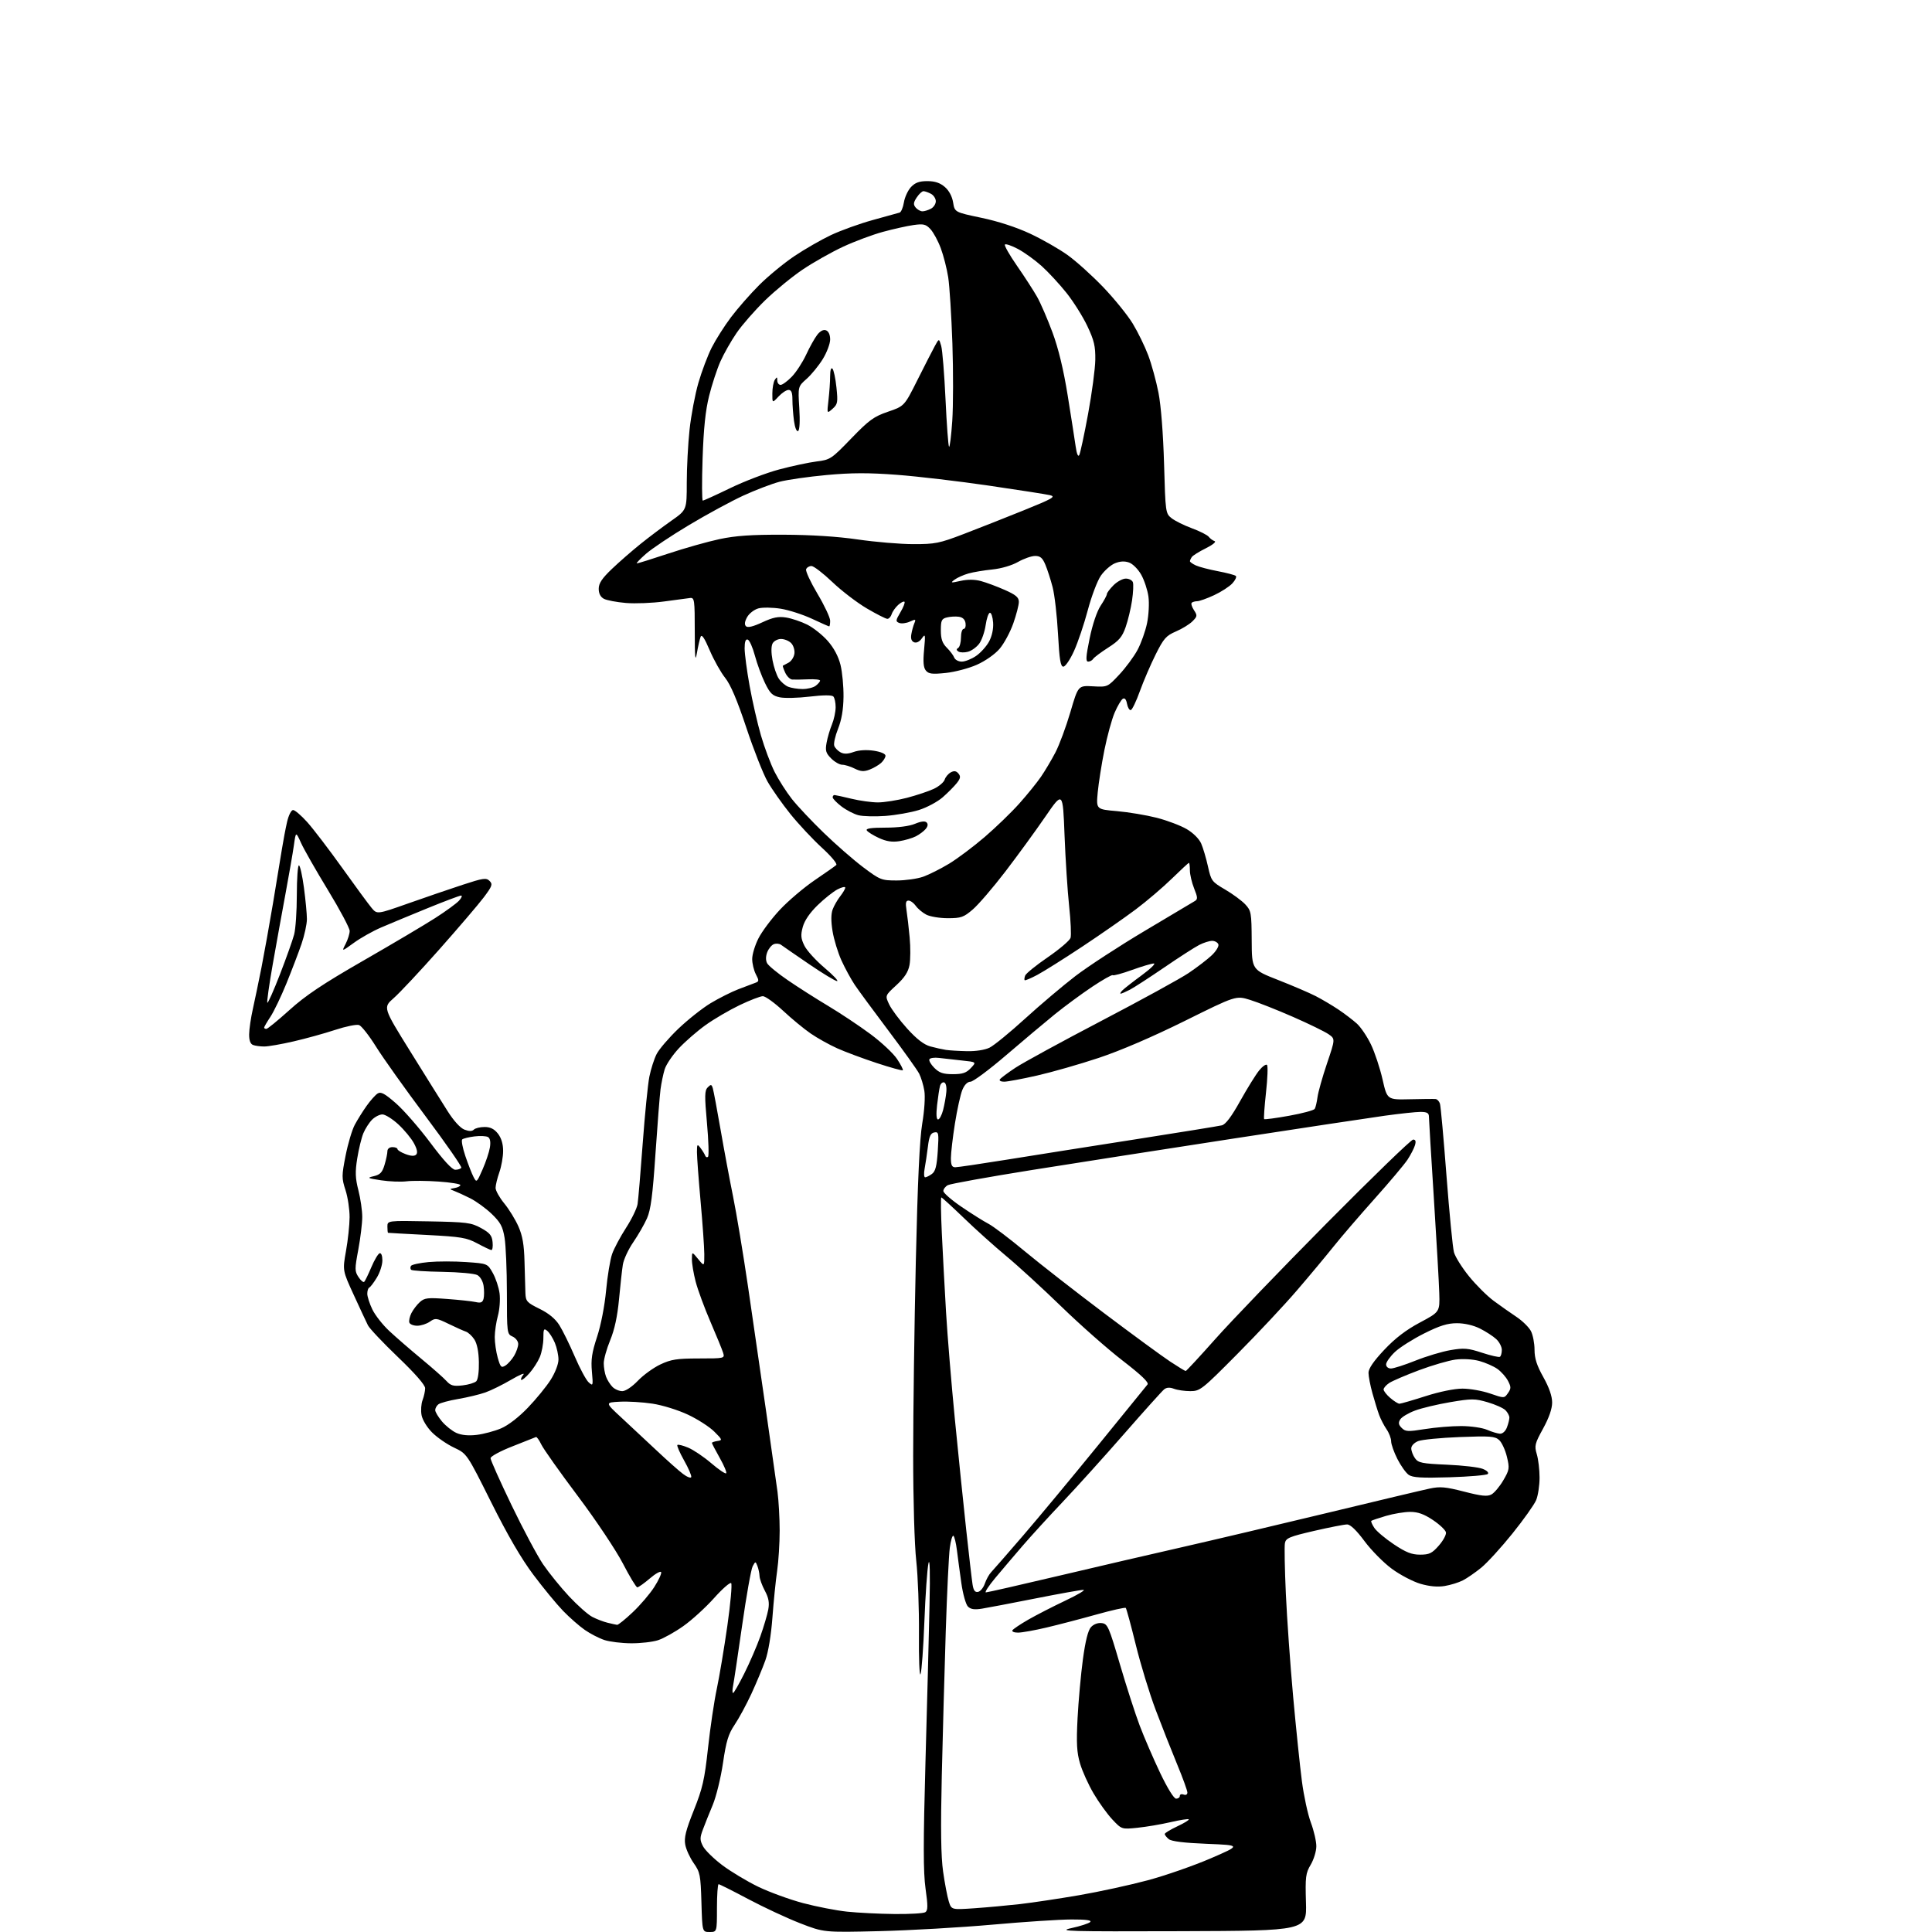 <?xml version="1.0" encoding="UTF-8" standalone="no"?>
<svg 
  version="1.1" 
  xmlns="http://www.w3.org/2000/svg" 
  xmlns:xlink="http://www.w3.org/1999/xlink" 
  xmlns:svg="http://www.w3.org/2000/svg"
  xmlns:rdf="http://www.w3.org/1999/02/22-rdf-syntax-ns#"
  xmlns:cc="http://creativecommons.org/ns#"
  xmlns:dc="http://purl.org/dc/elements/1.1/"
  viewBox="0 0 768 768"
  width="768"
  height="768"
>
<style>svg {background-color: white; }</style>"
<path stroke="none" fill="black" fill-rule="evenodd" d="M282.08,768.00C279.17,768.00 279.17,768.00 278.83,756.25C278.51,745.36 278.29,744.22 275.77,740.65C274.28,738.53 272.76,735.23 272.40,733.30C271.88,730.55 272.60,727.65 275.79,719.65C279.29,710.89 280.07,707.49 281.45,694.83C282.33,686.76 283.90,676.18 284.94,671.33C285.97,666.47 287.86,655.21 289.13,646.30C290.40,637.39 291.08,629.75 290.65,629.32C290.22,628.88 287.14,631.58 283.82,635.30C280.49,639.02 275.01,644.02 271.63,646.40C268.26,648.79 263.73,651.31 261.57,652.01C259.40,652.71 254.59,653.26 250.87,653.23C247.15,653.21 242.40,652.63 240.31,651.95C238.21,651.27 234.70,649.47 232.50,647.94C230.30,646.42 226.40,643.00 223.83,640.34C221.26,637.68 215.95,631.23 212.03,626.00C207.21,619.58 201.77,610.23 195.26,597.19C185.62,577.88 185.62,577.88 180.49,575.45C177.67,574.12 173.75,571.41 171.78,569.44C169.75,567.42 167.93,564.42 167.58,562.56C167.23,560.74 167.42,558.04 167.98,556.56C168.54,555.08 169.00,552.95 169.00,551.84C169.00,550.56 165.01,545.98 158.21,539.48C152.28,533.80 146.90,528.11 146.26,526.83C145.62,525.55 143.08,520.12 140.63,514.77C136.16,505.05 136.16,505.05 137.54,497.27C138.31,493.00 138.95,486.96 138.97,483.86C138.98,480.77 138.26,475.92 137.35,473.11C135.80,468.33 135.80,467.40 137.38,459.38C138.31,454.65 139.95,449.14 141.02,447.14C142.09,445.14 144.21,441.74 145.73,439.60C147.25,437.45 149.23,435.24 150.13,434.68C151.42,433.87 152.93,434.69 157.39,438.58C160.49,441.29 166.64,448.34 171.06,454.25C176.34,461.32 179.73,465.00 180.98,465.00C182.03,465.00 183.11,464.64 183.38,464.20C183.65,463.76 177.27,454.56 169.19,443.76C161.11,432.96 152.25,420.52 149.50,416.10C146.75,411.69 143.70,407.80 142.73,407.47C141.75,407.13 137.48,408.00 133.23,409.40C128.98,410.80 121.55,412.86 116.71,413.97C111.88,415.09 106.63,416.00 105.04,416.00C103.46,416.00 101.45,415.73 100.58,415.39C99.53,414.99 99.01,413.57 99.04,411.14C99.05,409.14 99.73,404.57 100.53,401.00C101.33,397.43 102.87,390.00 103.96,384.50C105.04,379.00 107.10,367.52 108.53,359.00C109.95,350.48 111.55,340.80 112.07,337.50C112.60,334.20 113.51,329.36 114.11,326.75C114.73,324.06 115.77,322.00 116.51,322.00C117.23,322.00 119.77,324.18 122.16,326.84C124.55,329.51 130.78,337.66 136.00,344.96C141.22,352.27 146.49,359.43 147.69,360.87C149.88,363.50 149.88,363.50 162.19,359.15C168.96,356.76 178.69,353.43 183.81,351.75C192.06,349.04 193.29,348.86 194.61,350.18C195.93,351.50 195.66,352.25 192.30,356.72C190.21,359.50 182.26,368.80 174.64,377.40C167.02,385.99 158.86,394.71 156.51,396.76C152.24,400.50 152.24,400.50 163.12,418.00C169.10,427.62 175.78,438.32 177.97,441.76C180.38,445.56 183.00,448.43 184.63,449.05C186.48,449.75 187.65,449.75 188.36,449.04C188.93,448.47 190.85,448.00 192.63,448.00C194.92,448.00 196.45,448.76 197.93,450.63C199.28,452.36 200.00,454.73 200.00,457.51C200.00,459.84 199.32,463.66 198.50,466.00C197.68,468.34 197.00,471.13 197.00,472.21C197.00,473.28 198.55,476.05 200.44,478.36C202.34,480.67 204.87,484.80 206.08,487.53C207.72,491.25 208.33,494.77 208.50,501.50C208.62,506.45 208.78,512.09 208.86,514.04C208.99,517.29 209.45,517.80 214.47,520.27C218.12,522.06 220.74,524.22 222.34,526.75C223.66,528.84 226.41,534.44 228.46,539.20C230.50,543.95 232.99,548.59 234.00,549.50C235.75,551.08 235.80,550.91 235.29,545.21C234.86,540.49 235.28,537.66 237.35,531.39C238.87,526.78 240.36,519.13 240.93,513.00C241.47,507.22 242.55,500.68 243.33,498.47C244.11,496.26 246.60,491.60 248.85,488.11C251.11,484.62 253.18,480.35 253.45,478.63C253.72,476.91 254.64,466.05 255.49,454.50C256.34,442.95 257.53,431.02 258.13,428.00C258.74,424.98 260.03,420.93 261.02,419.00C262.00,417.07 265.88,412.55 269.65,408.94C273.42,405.34 279.20,400.76 282.50,398.77C285.80,396.79 290.75,394.30 293.50,393.24C296.25,392.18 299.27,391.04 300.21,390.70C301.76,390.15 301.79,389.82 300.47,387.30C299.67,385.76 299.01,383.02 299.01,381.22C299.00,379.41 300.12,375.72 301.50,373.01C302.87,370.30 306.69,365.20 309.99,361.67C313.29,358.14 319.48,352.88 323.74,349.97C328.01,347.07 331.92,344.32 332.42,343.87C332.95,343.40 330.51,340.45 326.71,336.97C323.06,333.63 317.42,327.59 314.17,323.56C310.93,319.52 306.86,313.75 305.13,310.72C303.40,307.70 299.60,298.06 296.69,289.30C293.05,278.33 290.42,272.16 288.25,269.44C286.52,267.27 283.76,262.35 282.12,258.50C280.05,253.62 278.95,252.00 278.50,253.15C278.15,254.06 277.48,256.98 277.02,259.65C276.37,263.41 276.18,261.47 276.18,251.00C276.18,238.48 276.05,237.52 274.34,237.71C273.33,237.83 268.68,238.45 264.01,239.09C259.35,239.73 252.51,240.00 248.82,239.69C245.12,239.38 241.18,238.63 240.05,238.03C238.71,237.31 238.00,235.93 238.00,234.05C238.00,231.87 239.29,229.93 243.25,226.15C246.14,223.39 251.27,218.92 254.65,216.20C258.02,213.49 263.54,209.35 266.89,206.99C273.00,202.71 273.00,202.71 273.00,191.89C273.00,185.95 273.50,176.45 274.11,170.79C274.72,165.13 276.30,156.77 277.62,152.20C278.94,147.64 281.32,141.34 282.90,138.20C284.49,135.06 287.93,129.62 290.56,126.13C293.19,122.63 298.23,116.88 301.75,113.36C305.27,109.84 311.54,104.67 315.67,101.88C319.81,99.09 326.41,95.30 330.34,93.44C334.28,91.59 341.77,88.89 347.00,87.45C352.23,86.02 357.00,84.69 357.61,84.51C358.21,84.32 358.98,82.50 359.32,80.44C359.65,78.39 360.92,75.65 362.13,74.36C363.79,72.59 365.43,72.00 368.62,72.00C371.64,72.00 373.68,72.68 375.57,74.31C377.25,75.75 378.49,78.07 378.88,80.48C379.51,84.35 379.51,84.35 390.17,86.59C396.77,87.97 404.12,90.37 409.50,92.89C414.28,95.13 420.96,98.94 424.34,101.36C427.73,103.77 434.11,109.52 438.53,114.13C442.94,118.73 448.23,125.26 450.28,128.63C452.33,132.00 455.09,137.67 456.43,141.22C457.77,144.77 459.60,151.46 460.51,156.09C461.51,161.18 462.38,172.31 462.73,184.29C463.28,203.77 463.33,204.11 465.73,206.00C467.07,207.06 470.72,208.86 473.83,210.01C476.95,211.16 479.95,212.68 480.50,213.39C481.05,214.10 482.10,214.87 482.84,215.12C483.57,215.36 482.00,216.63 479.34,217.95C476.68,219.26 474.17,220.83 473.77,221.42C473.36,222.01 473.02,222.77 473.02,223.09C473.01,223.41 474.07,224.17 475.39,224.77C476.70,225.37 480.64,226.40 484.14,227.06C487.64,227.73 490.84,228.57 491.26,228.94C491.67,229.31 491.04,230.65 489.86,231.92C488.68,233.19 485.41,235.30 482.61,236.60C479.80,237.91 476.79,238.98 475.92,238.99C475.05,239.00 474.06,239.28 473.72,239.61C473.38,239.95 473.79,241.27 474.62,242.55C476.02,244.68 475.97,245.03 474.01,246.99C472.83,248.17 469.88,249.98 467.44,251.02C463.54,252.70 462.57,253.80 459.37,260.21C457.37,264.22 454.55,270.77 453.11,274.77C451.68,278.77 450.05,282.15 449.51,282.27C448.97,282.40 448.29,281.27 448.01,279.78C447.68,278.00 447.09,277.31 446.31,277.80C445.66,278.21 444.21,280.69 443.08,283.31C441.96,285.93 440.13,292.62 439.01,298.18C437.90,303.73 436.71,311.30 436.36,315.00C435.74,321.72 435.74,321.72 444.03,322.44C448.60,322.84 455.70,324.03 459.83,325.08C463.95,326.14 469.30,328.16 471.71,329.57C474.32,331.10 476.67,333.44 477.49,335.32C478.25,337.07 479.47,341.18 480.19,344.45C481.45,350.15 481.72,350.52 487.00,353.60C490.02,355.37 493.62,358.02 495.00,359.49C497.36,362.01 497.50,362.81 497.57,373.81C497.63,385.46 497.63,385.46 508.07,389.56C513.81,391.81 520.52,394.69 523.00,395.96C525.48,397.23 529.52,399.63 532.00,401.28C534.48,402.94 537.79,405.47 539.38,406.90C540.96,408.33 543.48,412.07 544.99,415.22C546.50,418.37 548.56,424.60 549.58,429.06C551.42,437.18 551.42,437.18 560.46,436.97C565.43,436.85 570.03,436.81 570.68,436.88C571.33,436.95 572.11,437.79 572.41,438.75C572.71,439.71 573.88,452.65 575.01,467.50C576.15,482.35 577.48,495.98 577.97,497.78C578.46,499.59 581.15,503.89 583.95,507.34C586.75,510.80 591.17,515.19 593.77,517.11C596.37,519.03 600.44,521.90 602.82,523.48C605.20,525.07 607.78,527.61 608.57,529.13C609.36,530.66 610.00,533.99 610.00,536.54C610.00,539.98 610.90,542.79 613.50,547.43C615.80,551.54 617.00,555.01 617.00,557.51C617.00,560.02 615.76,563.58 613.40,567.88C610.11,573.87 609.90,574.72 610.90,578.07C611.51,580.09 612.00,584.28 612.00,587.40C612.00,590.51 611.39,594.53 610.64,596.33C609.88,598.13 605.64,604.10 601.21,609.61C596.78,615.12 591.21,621.22 588.83,623.17C586.45,625.11 583.15,627.39 581.50,628.23C579.85,629.08 576.60,630.08 574.29,630.46C571.50,630.93 568.24,630.63 564.66,629.59C561.68,628.72 556.55,626.03 553.26,623.61C549.97,621.19 545.08,616.23 542.39,612.60C539.21,608.31 536.80,606.00 535.50,605.99C534.40,605.99 528.48,607.14 522.35,608.56C512.52,610.84 511.15,611.42 510.77,613.43C510.53,614.69 510.70,623.76 511.15,633.61C511.60,643.45 512.90,661.85 514.05,674.50C515.20,687.15 516.77,702.27 517.53,708.09C518.29,713.92 519.89,721.31 521.09,724.51C522.29,727.72 523.27,731.95 523.26,733.92C523.26,735.89 522.25,739.18 521.03,741.24C519.02,744.63 518.84,746.06 519.14,756.24C519.48,767.50 519.48,767.50 469.49,767.68C424.55,767.83 420.15,767.71 425.92,766.45C429.45,765.68 432.81,764.59 433.37,764.03C434.08,763.32 431.73,763.00 425.95,763.02C421.30,763.02 407.15,763.95 394.50,765.08C381.85,766.21 361.60,767.37 349.50,767.66C327.50,768.19 327.50,768.19 318.00,764.50C312.77,762.46 303.51,758.14 297.41,754.90C291.30,751.65 286.02,749.00 285.66,749.00C285.30,749.00 285.00,753.27 285.00,758.50C285.00,768.00 285.00,768.00 282.08,768.00zM355.50,760.85C361.55,760.92 367.09,760.60 367.81,760.14C368.87,759.46 368.90,757.72 367.92,750.76C367.00,744.14 366.99,732.73 367.89,700.35C368.54,677.33 369.26,649.27 369.50,638.00C369.78,625.00 369.62,618.96 369.07,621.50C368.59,623.70 367.86,634.05 367.46,644.50C367.06,654.95 366.37,664.40 365.93,665.50C365.50,666.60 365.21,659.40 365.30,649.50C365.38,639.60 364.90,626.55 364.23,620.50C363.52,614.19 363.00,596.29 363.00,578.50C363.00,561.45 363.47,526.80 364.05,501.50C364.78,469.57 365.57,452.77 366.61,446.58C367.48,441.43 367.83,435.94 367.44,433.58C367.07,431.34 366.14,428.27 365.37,426.77C364.60,425.28 359.14,417.63 353.22,409.77C347.31,401.92 341.26,393.70 339.78,391.50C338.31,389.30 335.93,384.94 334.50,381.81C333.08,378.68 331.48,373.43 330.95,370.15C330.30,366.16 330.33,363.27 331.01,361.47C331.58,359.98 332.93,357.63 334.02,356.25C335.11,354.86 336.00,353.33 336.00,352.84C336.00,352.35 334.62,352.66 332.94,353.53C331.25,354.41 327.69,357.23 325.04,359.81C321.92,362.84 319.82,365.91 319.12,368.47C318.23,371.74 318.35,373.05 319.77,375.94C320.72,377.86 324.32,381.81 327.76,384.72C331.20,387.62 333.45,390.00 332.75,390.00C332.06,390.00 327.03,386.96 321.60,383.25C316.16,379.54 311.16,376.09 310.49,375.59C309.82,375.09 308.53,374.97 307.62,375.32C306.71,375.66 305.53,377.11 304.98,378.54C304.36,380.19 304.35,381.78 304.95,382.91C305.47,383.88 309.18,386.93 313.20,389.67C317.21,392.42 324.45,397.03 329.27,399.91C334.10,402.80 341.62,407.81 345.99,411.05C350.36,414.29 355.14,418.76 356.61,420.99C358.09,423.22 359.11,425.22 358.89,425.45C358.66,425.67 353.98,424.38 348.49,422.57C343.00,420.76 335.93,418.13 332.78,416.71C329.63,415.29 324.91,412.66 322.28,410.85C319.65,409.05 314.70,404.97 311.28,401.78C307.85,398.60 304.24,396.00 303.25,396.00C302.26,396.00 298.10,397.60 294.01,399.56C289.93,401.52 283.87,405.06 280.54,407.44C277.22,409.81 272.43,413.97 269.89,416.68C267.36,419.39 264.81,423.16 264.22,425.06C263.64,426.95 262.90,430.52 262.57,433.00C262.25,435.48 261.34,447.05 260.55,458.72C259.44,475.23 258.69,480.91 257.19,484.31C256.13,486.71 253.66,490.99 251.72,493.82C249.77,496.65 247.92,500.66 247.59,502.73C247.26,504.80 246.58,511.00 246.07,516.50C245.44,523.22 244.30,528.54 242.57,532.73C241.16,536.16 240.00,540.29 240.00,541.92C240.00,543.54 240.41,545.95 240.92,547.28C241.42,548.61 242.58,550.43 243.49,551.34C244.40,552.26 246.14,553.00 247.37,553.00C248.67,553.00 251.24,551.29 253.55,548.88C255.72,546.61 259.75,543.69 262.50,542.39C266.75,540.38 269.05,540.02 277.82,540.01C288.05,540.00 288.13,539.98 287.45,537.75C287.07,536.51 284.81,530.98 282.42,525.45C280.03,519.92 277.39,512.74 276.54,509.49C275.69,506.24 275.02,502.21 275.04,500.54C275.07,497.50 275.07,497.50 277.53,500.50C279.99,503.50 279.99,503.50 279.97,498.50C279.95,495.75 279.29,486.30 278.49,477.50C277.70,468.70 277.05,459.93 277.05,458.00C277.06,454.75 277.17,454.63 278.50,456.39C279.28,457.43 280.11,458.78 280.33,459.39C280.55,460.00 281.05,460.20 281.45,459.83C281.85,459.45 281.66,453.42 281.03,446.42C280.05,435.53 280.09,433.48 281.34,432.23C282.61,430.96 282.86,431.01 283.36,432.64C283.66,433.66 285.05,441.02 286.43,449.00C287.81,456.98 290.04,468.90 291.38,475.50C292.73,482.10 295.42,498.30 297.36,511.50C299.30,524.70 302.53,546.98 304.54,561.00C306.55,575.02 308.59,589.42 309.07,593.00C309.54,596.58 309.93,603.55 309.93,608.50C309.93,613.45 309.48,620.65 308.92,624.50C308.35,628.35 307.52,636.67 307.05,643.00C306.54,649.92 305.42,656.71 304.23,660.05C303.14,663.10 300.64,669.08 298.68,673.33C296.71,677.58 293.72,683.10 292.04,685.60C289.53,689.31 288.68,692.10 287.40,700.82C286.54,706.70 284.70,714.20 283.32,717.50C281.94,720.80 280.17,725.20 279.40,727.29C278.17,730.57 278.18,731.45 279.46,733.93C280.28,735.50 283.73,738.88 287.14,741.45C290.55,744.01 296.98,747.87 301.42,750.02C305.86,752.16 313.87,755.08 319.22,756.51C324.57,757.93 332.44,759.46 336.72,759.91C341.00,760.36 349.45,760.79 355.50,760.85zM387.36,758.56C392.39,758.21 400.55,757.46 405.50,756.90C410.45,756.33 421.02,754.74 429.00,753.37C436.98,751.99 449.26,749.32 456.29,747.43C463.32,745.54 474.54,741.63 481.22,738.75C493.37,733.50 493.37,733.50 479.78,732.95C470.68,732.59 465.67,731.97 464.60,731.08C463.72,730.35 463.00,729.44 463.00,729.05C463.00,728.66 465.25,727.29 468.00,726.00C470.75,724.71 472.79,723.46 472.54,723.21C472.30,722.96 469.04,723.47 465.30,724.34C461.56,725.21 455.66,726.21 452.19,726.56C445.89,727.21 445.89,727.21 442.19,723.29C440.16,721.13 436.80,716.47 434.72,712.93C432.64,709.39 430.21,704.03 429.33,701.00C428.04,696.61 427.84,692.99 428.35,683.00C428.71,676.13 429.66,665.60 430.47,659.61C431.45,652.35 432.51,648.09 433.67,646.82C434.71,645.67 436.40,645.02 437.93,645.20C440.30,645.48 440.78,646.56 445.16,661.50C447.74,670.30 451.30,681.33 453.07,686.00C454.84,690.67 458.49,699.11 461.17,704.75C464.10,710.88 466.65,715.00 467.53,715.00C468.34,715.00 469.00,714.50 469.00,713.89C469.00,713.28 469.68,713.05 470.50,713.36C471.39,713.70 472.00,713.37 472.00,712.55C472.00,711.79 470.17,706.74 467.93,701.34C465.69,695.93 461.86,686.22 459.42,679.76C456.97,673.30 453.41,661.64 451.50,653.85C449.58,646.06 447.79,639.46 447.51,639.18C447.23,638.90 441.94,640.09 435.75,641.82C429.56,643.55 420.68,645.87 416.00,646.97C411.32,648.08 406.24,648.99 404.69,648.99C403.15,649.00 402.14,648.58 402.46,648.06C402.78,647.55 405.62,645.64 408.77,643.83C411.92,642.02 418.55,638.62 423.50,636.27C428.45,633.93 431.67,632.01 430.65,632.00C429.63,632.00 421.08,633.53 411.65,635.40C402.22,637.27 392.65,639.10 390.39,639.46C387.36,639.95 385.87,639.73 384.76,638.62C383.93,637.78 382.75,633.59 382.15,629.30C381.54,625.01 380.75,619.13 380.39,616.23C380.03,613.33 379.40,610.75 378.99,610.50C378.59,610.24 377.94,612.39 377.56,615.27C377.17,618.15 376.45,633.10 375.95,648.50C375.46,663.90 374.75,689.77 374.37,706.00C373.89,726.98 374.04,737.95 374.90,744.00C375.56,748.67 376.58,754.01 377.16,755.85C378.22,759.19 378.22,759.19 387.36,758.56zM291.41,673.00C291.72,673.00 293.73,669.51 295.86,665.25C298.00,660.99 300.87,654.35 302.24,650.50C303.61,646.65 305.03,641.84 305.40,639.81C305.90,637.06 305.55,635.16 304.03,632.32C302.92,630.24 301.97,627.62 301.93,626.51C301.89,625.41 301.51,623.61 301.09,622.52C300.33,620.58 300.30,620.58 299.19,622.64C298.57,623.80 296.69,634.36 295.01,646.12C293.33,657.88 291.70,668.74 291.39,670.25C291.09,671.76 291.10,673.00 291.41,673.00zM245.31,645.90C245.76,645.95 248.56,643.70 251.53,640.88C254.51,638.07 258.35,633.58 260.06,630.90C261.78,628.23 263.02,625.56 262.82,624.97C262.63,624.39 260.60,625.50 258.33,627.45C256.05,629.40 253.80,630.99 253.34,630.99C252.88,630.98 250.30,626.72 247.61,621.52C244.90,616.28 236.95,604.37 229.75,594.78C222.61,585.28 216.06,576.03 215.19,574.23C214.32,572.43 213.36,571.09 213.06,571.24C212.75,571.39 208.56,573.05 203.75,574.93C198.90,576.82 195.00,578.93 195.00,579.66C195.00,580.39 198.75,588.78 203.34,598.31C207.92,607.83 213.57,618.42 215.88,621.83C218.20,625.23 222.85,630.97 226.22,634.58C229.59,638.18 233.73,641.85 235.43,642.73C237.12,643.61 239.85,644.66 241.50,645.06C243.15,645.47 244.86,645.84 245.31,645.90zM388.79,632.80C389.71,632.63 390.92,631.14 391.48,629.51C392.04,627.87 393.18,625.83 394.00,624.97C394.82,624.12 400.52,617.58 406.66,610.46C412.80,603.33 426.24,587.15 436.53,574.50C446.83,561.85 455.66,550.98 456.16,550.35C456.79,549.57 453.70,546.61 446.29,540.89C440.35,536.32 429.43,526.68 422.00,519.47C414.57,512.26 404.68,503.19 400.00,499.31C395.32,495.42 387.71,488.59 383.09,484.12C378.46,479.66 374.46,476.00 374.20,476.00C373.93,476.00 374.02,482.41 374.39,490.25C374.76,498.09 375.51,512.15 376.06,521.50C376.61,530.85 378.19,549.98 379.56,564.00C380.93,578.02 382.96,597.83 384.07,608.00C385.18,618.17 386.31,627.99 386.60,629.81C386.97,632.22 387.57,633.04 388.79,632.80zM391.91,633.00C392.49,633.00 405.47,630.05 420.74,626.44C436.01,622.83 458.18,617.68 470.00,615.00C481.82,612.31 507.70,606.20 527.50,601.43C547.30,596.65 565.69,592.28 568.37,591.72C572.46,590.85 574.65,591.05 582.00,592.94C588.86,594.71 591.21,594.96 592.85,594.08C594.00,593.47 596.12,590.94 597.57,588.48C600.03,584.28 600.12,583.67 599.02,579.08C598.37,576.38 596.98,573.39 595.94,572.44C594.26,570.93 592.36,570.78 580.27,571.25C572.69,571.54 565.26,572.27 563.75,572.86C562.17,573.49 561.00,574.72 561.00,575.75C561.00,576.74 561.66,578.50 562.47,579.65C563.77,581.51 565.21,581.80 575.22,582.24C581.42,582.51 587.81,583.25 589.41,583.90C591.11,584.58 591.94,585.43 591.41,585.94C590.91,586.41 584.08,587.00 576.24,587.24C565.06,587.58 561.54,587.37 559.97,586.27C558.87,585.49 556.85,582.66 555.48,579.96C554.12,577.27 553.00,574.11 553.00,572.94C553.00,571.77 552.18,569.61 551.17,568.15C550.17,566.69 548.85,564.15 548.24,562.50C547.63,560.85 546.43,556.96 545.57,553.85C544.70,550.74 544.00,547.08 544.00,545.71C544.00,544.04 546.04,541.06 550.25,536.59C554.60,531.97 558.91,528.67 564.43,525.73C572.36,521.50 572.36,521.50 572.13,514.00C572.01,509.88 571.03,492.77 569.96,476.00C568.89,459.23 568.01,444.71 568.01,443.75C568.00,442.44 567.17,442.00 564.67,442.00C562.84,442.00 556.43,442.69 550.42,443.52C544.42,444.36 517.45,448.43 490.50,452.57C463.55,456.71 427.34,462.36 410.04,465.12C392.73,467.89 377.77,470.59 376.79,471.11C375.80,471.64 375.00,472.69 375.00,473.45C375.00,474.20 378.26,477.05 382.25,479.76C386.24,482.48 391.04,485.49 392.91,486.46C394.79,487.43 401.32,492.37 407.41,497.44C413.51,502.51 427.73,513.59 439.00,522.08C450.27,530.57 462.05,539.19 465.17,541.25C468.29,543.31 471.06,545.00 471.33,545.00C471.60,545.00 476.91,539.26 483.14,532.25C489.36,525.24 509.27,504.54 527.39,486.25C545.51,467.96 560.97,453.00 561.74,453.00C562.72,453.00 562.94,453.67 562.47,455.25C562.10,456.49 560.77,459.07 559.50,461.00C558.22,462.93 552.35,469.90 546.45,476.50C540.55,483.10 533.20,491.65 530.12,495.50C527.04,499.35 520.51,507.19 515.59,512.91C510.68,518.64 500.03,530.01 491.93,538.16C477.81,552.40 477.05,553.00 473.17,553.00C470.95,553.00 468.02,552.58 466.67,552.06C464.98,551.42 463.74,551.50 462.74,552.31C461.93,552.97 454.79,560.91 446.88,569.96C438.97,579.02 428.00,591.17 422.50,596.97C417.00,602.77 409.79,610.66 406.48,614.51C403.17,618.35 398.29,624.09 395.65,627.25C393.01,630.41 391.32,633.00 391.91,633.00zM564.51,618.00C568.17,618.00 569.25,617.48 571.95,614.40C573.69,612.42 574.97,610.06 574.79,609.15C574.62,608.24 572.30,606.04 569.63,604.25C566.07,601.87 563.65,601.00 560.57,601.00C558.26,601.00 553.92,601.72 550.93,602.60C547.94,603.48 545.33,604.37 545.11,604.57C544.90,604.77 545.44,606.02 546.31,607.35C547.18,608.68 550.67,611.61 554.06,613.88C558.89,617.10 561.16,618.00 564.51,618.00zM274.78,587.16C274.96,586.61 273.68,583.63 271.93,580.54C270.19,577.44 268.99,574.68 269.27,574.40C269.55,574.11 271.48,574.59 273.55,575.46C275.63,576.32 279.75,579.10 282.71,581.63C285.67,584.17 288.35,585.98 288.67,585.66C288.98,585.35 287.84,582.60 286.12,579.56C284.40,576.52 283.00,573.83 283.00,573.58C283.00,573.34 283.98,573.00 285.18,572.82C287.24,572.52 287.18,572.31 283.94,569.09C282.06,567.21 277.36,564.18 273.51,562.37C269.60,560.52 263.35,558.58 259.40,557.98C255.49,557.38 249.64,557.03 246.40,557.20C240.50,557.50 240.50,557.50 246.99,563.50C250.56,566.80 256.86,572.68 260.99,576.57C265.12,580.46 269.84,584.66 271.48,585.89C273.11,587.13 274.60,587.70 274.78,587.16zM189.50,570.39C192.25,570.06 196.61,568.89 199.18,567.80C202.01,566.60 206.23,563.35 209.83,559.59C213.12,556.17 217.20,551.18 218.90,548.49C220.69,545.67 222.00,542.27 222.00,540.43C222.00,538.68 221.35,535.69 220.56,533.79C219.76,531.89 218.41,529.76 217.56,529.05C216.19,527.91 216.00,528.26 216.00,531.91C216.00,534.19 215.37,537.58 214.59,539.44C213.81,541.30 211.94,544.21 210.42,545.91C208.91,547.61 207.45,548.79 207.19,548.52C206.93,548.26 207.31,547.33 208.05,546.45C208.78,545.56 206.60,546.47 203.20,548.46C199.81,550.45 195.19,552.73 192.93,553.52C190.68,554.32 185.83,555.48 182.17,556.11C178.50,556.73 174.94,557.70 174.25,558.25C173.56,558.80 173.00,559.83 173.00,560.55C173.00,561.26 174.22,563.29 175.70,565.06C177.19,566.82 179.77,568.88 181.45,569.62C183.44,570.51 186.24,570.78 189.50,570.39zM596.27,569.92C597.30,569.97 598.46,568.92 599.02,567.43C599.56,566.02 600.00,564.26 600.00,563.51C600.00,562.76 599.30,561.44 598.44,560.58C597.58,559.72 594.39,558.30 591.34,557.41C586.28,555.94 585.00,555.94 576.54,557.37C571.45,558.23 565.13,559.73 562.50,560.72C559.86,561.70 557.22,563.28 556.62,564.23C555.79,565.56 555.92,566.35 557.20,567.63C558.69,569.12 559.68,569.16 566.42,568.08C570.57,567.41 577.07,566.87 580.87,566.88C584.70,566.89 589.28,567.56 591.14,568.37C592.99,569.18 595.30,569.87 596.27,569.92zM556.30,558.00C556.85,558.00 561.51,556.65 566.66,555.00C572.24,553.21 578.18,552.00 581.36,552.00C584.29,552.00 589.23,552.87 592.33,553.94C597.97,555.88 597.97,555.88 599.43,553.79C600.71,551.97 600.71,551.34 599.46,548.93C598.68,547.41 596.78,545.27 595.26,544.18C593.73,543.10 590.47,541.67 588.02,541.00C585.39,540.30 581.50,540.07 578.57,540.46C575.82,540.83 569.30,542.73 564.06,544.69C558.82,546.65 553.52,548.93 552.27,549.74C551.02,550.56 550.00,551.73 550.00,552.33C550.00,552.94 551.19,554.46 552.66,555.72C554.12,556.97 555.76,558.00 556.30,558.00zM183.83,550.72C186.22,550.45 188.70,549.70 189.34,549.06C190.01,548.39 190.44,545.20 190.36,541.45C190.28,537.30 189.63,534.09 188.56,532.45C187.64,531.04 186.12,529.64 185.19,529.34C184.26,529.03 181.18,527.65 178.34,526.27C173.49,523.91 173.04,523.86 170.87,525.38C169.59,526.27 167.34,527.00 165.86,527.00C164.38,527.00 162.97,526.44 162.72,525.75C162.48,525.06 162.84,523.37 163.53,522.00C164.23,520.62 165.74,518.64 166.89,517.60C168.74,515.92 170.00,515.78 177.74,516.36C182.56,516.71 187.67,517.27 189.11,517.59C191.12,518.05 191.83,517.75 192.22,516.28C192.49,515.24 192.50,512.94 192.24,511.17C191.96,509.29 190.91,507.49 189.73,506.85C188.60,506.25 182.37,505.68 175.87,505.58C169.37,505.47 163.77,505.11 163.43,504.76C163.08,504.42 163.06,503.72 163.37,503.21C163.68,502.71 166.84,502.02 170.40,501.69C173.96,501.36 180.67,501.36 185.33,501.69C193.79,502.28 193.79,502.28 195.90,506.04C197.06,508.10 198.27,511.75 198.59,514.14C198.90,516.54 198.61,520.52 197.93,523.00C197.25,525.48 196.68,529.30 196.67,531.50C196.67,533.70 197.20,537.41 197.86,539.74C198.94,543.51 199.27,543.85 200.92,542.82C201.94,542.18 203.49,540.43 204.38,538.93C205.27,537.42 206.00,535.32 206.00,534.25C206.00,533.18 204.99,531.85 203.75,531.30C201.55,530.32 201.50,529.94 201.50,513.90C201.49,504.88 201.08,495.05 200.58,492.05C199.83,487.55 198.95,485.91 195.46,482.55C193.15,480.32 189.28,477.52 186.87,476.31C184.47,475.11 181.60,473.80 180.50,473.39C178.59,472.68 178.60,472.63 180.75,472.25C181.99,472.04 183.00,471.51 183.00,471.08C183.00,470.65 179.11,470.02 174.36,469.69C169.60,469.35 163.87,469.31 161.61,469.59C159.35,469.87 154.80,469.69 151.50,469.19C145.99,468.35 145.76,468.21 148.62,467.54C151.12,466.95 151.97,466.05 152.87,463.03C153.49,460.96 154.00,458.53 154.00,457.63C154.00,456.67 154.82,456.00 156.00,456.00C157.10,456.00 158.00,456.35 158.00,456.78C158.00,457.21 159.44,458.11 161.21,458.77C163.37,459.59 164.75,459.65 165.43,458.97C166.11,458.29 165.82,456.81 164.54,454.45C163.50,452.51 160.71,449.15 158.35,446.96C155.98,444.78 153.13,443.00 152.02,443.00C150.91,443.00 149.06,443.94 147.91,445.09C146.76,446.24 145.21,448.65 144.45,450.46C143.70,452.27 142.60,456.77 142.01,460.47C141.14,465.90 141.23,468.33 142.47,473.17C143.31,476.47 144.00,481.23 144.00,483.75C144.00,486.28 143.29,492.12 142.43,496.74C140.98,504.48 140.98,505.33 142.51,507.65C143.42,509.04 144.44,509.89 144.79,509.54C145.14,509.19 146.41,506.58 147.61,503.74C148.81,500.89 150.29,498.40 150.90,498.20C151.55,497.98 152.00,499.15 152.00,501.05C152.00,502.82 151.01,505.89 149.79,507.88C148.58,509.87 147.23,511.65 146.79,511.83C146.36,512.02 146.00,513.11 146.00,514.27C146.00,515.42 146.91,518.24 148.02,520.53C149.13,522.83 152.16,526.69 154.77,529.11C157.37,531.54 163.10,536.51 167.50,540.15C171.90,543.79 176.40,547.77 177.50,548.99C179.15,550.82 180.25,551.12 183.83,550.72zM552.92,544.00C553.98,544.00 558.37,542.59 562.67,540.87C566.97,539.15 573.25,537.26 576.62,536.69C581.95,535.77 583.57,535.91 589.12,537.73C592.62,538.88 595.83,539.61 596.24,539.35C596.66,539.09 597.00,537.86 597.00,536.62C597.00,535.37 595.99,533.42 594.75,532.29C593.51,531.15 590.61,529.27 588.29,528.11C585.71,526.82 582.17,526.00 579.16,526.00C575.40,526.00 572.31,526.96 566.13,530.06C561.67,532.29 556.44,535.60 554.51,537.42C552.58,539.25 551.00,541.47 551.00,542.37C551.00,543.31 551.81,544.00 552.92,544.00zM195.31,496.92C194.87,496.87 192.36,495.68 189.74,494.27C185.49,491.99 183.31,491.63 169.74,490.92C161.36,490.49 154.39,490.10 154.25,490.06C154.11,490.03 154.00,488.92 154.00,487.60C154.00,485.20 154.00,485.20 170.47,485.51C185.56,485.79 187.30,486.01 191.22,488.17C194.71,490.09 195.56,491.12 195.81,493.76C195.99,495.54 195.76,496.96 195.31,496.92zM191.83,464.87C193.13,461.92 194.44,457.99 194.74,456.15C195.10,453.99 194.84,452.52 194.02,452.01C193.32,451.58 190.89,451.46 188.62,451.74C186.36,452.02 184.16,452.56 183.74,452.94C183.32,453.31 183.88,456.29 184.99,459.56C186.10,462.83 187.56,466.57 188.24,467.87C189.44,470.19 189.53,470.11 191.83,464.87zM367.76,468.00C368.23,468.00 369.44,467.40 370.45,466.66C371.86,465.63 372.39,463.54 372.78,457.56C373.24,450.36 373.14,449.83 371.39,450.16C369.93,450.44 369.35,451.72 368.86,455.79C368.50,458.69 367.92,462.62 367.56,464.53C367.20,466.44 367.29,468.00 367.76,468.00zM379.75,464.00C380.71,464.00 389.82,462.66 400.00,461.02C410.18,459.38 433.12,455.75 451.00,452.96C468.88,450.16 484.49,447.64 485.70,447.34C487.20,446.98 489.52,443.90 493.00,437.65C495.81,432.62 499.19,427.17 500.51,425.54C501.83,423.91 503.24,422.91 503.65,423.32C504.06,423.73 503.88,428.65 503.26,434.26C502.64,439.87 502.31,444.64 502.52,444.86C502.74,445.07 507.21,444.48 512.46,443.53C517.70,442.59 522.28,441.36 522.62,440.80C522.97,440.25 523.46,438.15 523.73,436.14C523.99,434.14 525.69,428.11 527.50,422.75C530.80,412.99 530.80,412.99 528.15,411.13C526.69,410.11 520.33,407.00 514.00,404.23C507.68,401.46 499.99,398.42 496.91,397.47C491.32,395.74 491.32,395.74 470.91,405.86C458.13,412.19 445.35,417.68 436.73,420.54C429.16,423.06 418.14,426.21 412.23,427.55C406.33,428.89 400.46,429.99 399.19,429.99C397.92,430.00 397.13,429.59 397.44,429.10C397.75,428.60 400.52,426.52 403.61,424.47C406.71,422.42 422.12,414.01 437.87,405.78C453.62,397.55 469.20,389.01 472.50,386.79C475.80,384.57 479.93,381.41 481.67,379.76C483.42,378.11 484.61,376.14 484.32,375.38C484.02,374.62 482.91,374.00 481.84,374.00C480.77,374.00 478.46,374.73 476.70,375.63C474.94,376.53 468.68,380.55 462.80,384.58C456.91,388.60 450.75,392.60 449.10,393.45C447.45,394.30 445.82,395.00 445.48,395.00C445.14,395.00 445.45,394.41 446.18,393.68C446.91,392.95 450.36,390.25 453.86,387.68C457.36,385.11 459.52,383.00 458.67,383.00C457.82,383.00 453.90,384.16 449.97,385.58C446.04,387.00 442.60,387.93 442.32,387.65C442.04,387.38 438.37,389.45 434.16,392.26C429.95,395.07 423.27,399.99 419.31,403.19C415.36,406.40 406.62,413.74 399.89,419.51C393.16,425.28 386.81,430.00 385.78,430.00C384.60,430.00 383.39,431.21 382.55,433.25C381.81,435.04 380.48,441.05 379.60,446.62C378.72,452.18 378.00,458.37 378.00,460.37C378.00,463.16 378.40,464.00 379.75,464.00zM372.89,445.00C373.46,445.00 374.36,443.31 374.90,441.25C375.43,439.19 376.01,435.96 376.18,434.08C376.37,432.11 376.01,430.50 375.33,430.28C374.69,430.07 373.94,430.70 373.67,431.69C373.39,432.69 372.87,436.09 372.51,439.25C372.09,442.96 372.22,445.00 372.89,445.00zM378.78,427.00C382.64,427.00 384.12,426.50 385.92,424.58C388.19,422.17 388.19,422.17 382.35,421.56C379.13,421.22 375.05,420.76 373.27,420.54C371.49,420.31 369.78,420.55 369.46,421.06C369.15,421.57 370.02,423.11 371.40,424.49C373.39,426.48 374.91,427.00 378.78,427.00zM384.35,417.86C387.83,417.94 391.47,417.38 393.35,416.47C395.08,415.63 401.45,410.43 407.50,404.91C413.55,399.40 422.55,391.79 427.50,387.99C432.45,384.20 444.82,376.13 455.00,370.07C465.18,364.00 474.14,358.66 474.93,358.20C476.16,357.49 476.13,356.77 474.68,353.16C473.76,350.85 473.00,347.62 473.00,345.98C473.00,344.34 472.83,343.00 472.62,343.00C472.41,343.00 469.37,345.81 465.85,349.25C462.34,352.69 455.87,358.20 451.48,361.50C447.09,364.79 437.53,371.45 430.24,376.28C422.94,381.12 414.88,386.18 412.33,387.54C409.77,388.90 407.52,389.85 407.32,389.65C407.12,389.45 407.21,388.61 407.53,387.79C407.84,386.97 411.89,383.69 416.53,380.51C421.16,377.33 425.22,373.87 425.56,372.82C425.89,371.77 425.64,366.10 425.00,360.21C424.37,354.32 423.54,341.62 423.17,332.00C422.50,314.50 422.50,314.50 415.50,324.69C411.65,330.30 404.51,340.10 399.63,346.47C394.75,352.84 388.93,359.61 386.70,361.52C383.07,364.64 382.03,365.00 376.77,365.00C373.54,365.00 369.69,364.36 368.20,363.58C366.72,362.81 364.84,361.23 364.03,360.08C363.22,358.94 361.93,358.00 361.15,358.00C360.09,358.00 359.89,358.91 360.34,361.75C360.67,363.81 361.24,368.71 361.60,372.63C361.97,376.56 361.94,381.51 361.54,383.63C361.02,386.41 359.56,388.64 356.31,391.63C351.80,395.77 351.80,395.77 353.47,399.29C354.39,401.23 357.61,405.55 360.63,408.89C364.42,413.07 367.27,415.27 369.82,415.97C371.84,416.52 374.62,417.14 376.00,417.35C377.38,417.56 381.13,417.79 384.35,417.86zM105.88,409.00C106.37,409.00 110.51,405.61 115.09,401.48C121.47,395.71 128.32,391.13 144.41,381.88C155.95,375.25 168.84,367.61 173.04,364.91C177.24,362.22 181.49,359.11 182.49,358.01C183.49,356.90 183.85,356.00 183.29,356.00C182.73,356.00 176.70,358.27 169.89,361.05C163.07,363.83 154.80,367.27 151.50,368.69C148.20,370.11 143.31,372.86 140.64,374.81C135.78,378.34 135.78,378.34 137.39,375.22C138.27,373.50 139.00,371.18 139.00,370.06C139.00,368.94 135.12,361.64 130.37,353.84C125.62,346.04 120.80,337.59 119.67,335.08C117.60,330.50 117.60,330.50 116.83,336.00C116.40,339.02 114.92,347.57 113.54,355.00C112.16,362.43 109.85,375.17 108.42,383.32C106.98,391.47 106.02,398.35 106.27,398.61C106.53,398.86 108.79,393.77 111.30,387.29C113.81,380.80 116.34,373.70 116.92,371.50C117.51,369.30 117.99,362.21 117.99,355.75C118.00,349.29 118.37,344.00 118.82,344.00C119.27,344.00 120.17,347.99 120.82,352.86C121.47,357.74 122.00,363.36 122.00,365.36C122.00,367.36 121.03,371.81 119.85,375.25C118.67,378.69 115.97,385.75 113.86,390.94C111.74,396.13 108.89,402.08 107.51,404.17C106.13,406.25 105.00,408.19 105.00,408.48C105.00,408.77 105.40,409.00 105.88,409.00zM356.44,350.00C359.91,350.00 364.65,349.33 366.98,348.51C369.31,347.68 373.96,345.34 377.32,343.31C380.67,341.27 387.04,336.49 391.46,332.69C395.88,328.89 402.06,322.92 405.18,319.42C408.31,315.92 412.19,311.13 413.80,308.78C415.41,306.43 418.01,302.06 419.56,299.08C421.11,296.10 423.78,288.90 425.49,283.08C428.59,272.50 428.59,272.50 434.43,272.82C440.27,273.14 440.27,273.14 444.90,268.20C447.45,265.49 450.72,261.07 452.17,258.38C453.61,255.70 455.33,250.88 455.98,247.68C456.64,244.48 456.88,239.74 456.52,237.13C456.16,234.53 454.87,230.63 453.66,228.47C452.43,226.28 450.28,224.12 448.82,223.61C447.03,222.98 445.22,223.08 443.17,223.93C441.51,224.62 439.01,226.83 437.61,228.84C436.22,230.85 433.89,237.00 432.43,242.50C430.97,248.00 428.51,255.31 426.95,258.75C425.40,262.19 423.49,265.00 422.70,265.00C421.58,265.00 421.13,262.23 420.57,251.95C420.18,244.77 419.22,236.44 418.44,233.44C417.66,230.44 416.37,226.42 415.56,224.50C414.42,221.76 413.53,221.00 411.48,221.00C410.04,221.00 406.98,222.07 404.68,223.38C402.22,224.78 398.03,226.01 394.50,226.37C391.20,226.70 386.90,227.42 384.95,227.97C383.00,228.53 380.53,229.63 379.45,230.43C377.70,231.73 377.94,231.78 381.82,230.92C384.66,230.29 387.44,230.31 389.97,230.99C392.08,231.56 396.33,233.14 399.40,234.50C403.81,236.45 405.00,237.46 405.01,239.24C405.02,240.48 404.02,244.34 402.80,247.81C401.58,251.28 399.13,255.82 397.36,257.90C395.49,260.08 391.68,262.76 388.31,264.25C385.12,265.67 379.55,267.14 375.95,267.51C370.57,268.07 369.16,267.90 368.06,266.57C367.08,265.39 366.88,263.16 367.34,258.28C367.91,252.14 367.84,251.78 366.45,253.76C365.53,255.08 364.34,255.68 363.38,255.32C362.33,254.91 361.96,253.86 362.27,252.11C362.51,250.67 363.06,248.70 363.48,247.72C364.16,246.12 363.97,246.06 361.68,247.10C360.28,247.74 358.38,247.98 357.47,247.63C355.97,247.05 356.01,246.65 357.94,243.37C359.12,241.38 359.84,239.51 359.55,239.21C359.25,238.92 358.12,239.49 357.03,240.47C355.94,241.46 354.78,243.10 354.46,244.13C354.13,245.16 353.36,246.00 352.74,246.00C352.12,246.00 348.44,244.13 344.56,241.85C340.68,239.57 334.51,234.85 330.85,231.35C327.19,227.86 323.46,225.00 322.57,225.00C321.67,225.00 320.71,225.58 320.44,226.30C320.17,227.01 322.20,231.40 324.97,236.05C327.74,240.70 330.00,245.51 330.00,246.75C330.00,247.99 329.83,249.00 329.61,249.00C329.40,249.00 326.31,247.63 322.74,245.96C319.17,244.30 313.61,242.50 310.38,241.98C307.14,241.46 303.15,241.40 301.50,241.84C299.85,242.28 297.83,243.83 297.01,245.29C296.02,247.06 295.86,248.26 296.53,248.93C297.21,249.61 299.35,249.10 303.02,247.39C307.27,245.41 309.39,244.98 312.49,245.47C314.69,245.82 318.46,247.09 320.87,248.29C323.28,249.50 326.96,252.41 329.04,254.78C331.48,257.56 333.27,260.91 334.11,264.29C334.82,267.15 335.36,272.88 335.31,277.00C335.25,282.08 334.54,286.19 333.13,289.73C331.98,292.60 331.31,295.65 331.64,296.51C331.97,297.36 333.10,298.52 334.15,299.08C335.49,299.80 337.05,299.75 339.36,298.91C341.40,298.18 344.45,297.99 347.33,298.42C350.10,298.84 352.00,299.64 352.00,300.41C352.00,301.11 351.21,302.40 350.25,303.28C349.28,304.15 347.21,305.35 345.64,305.95C343.40,306.80 342.11,306.70 339.73,305.52C338.06,304.68 335.84,304.00 334.80,304.00C333.76,304.00 331.78,302.88 330.41,301.50C328.29,299.38 328.01,298.42 328.58,295.25C328.95,293.19 329.91,289.93 330.71,288.00C331.50,286.07 332.17,282.99 332.18,281.15C332.19,279.31 331.77,277.37 331.25,276.85C330.66,276.26 327.19,276.28 321.90,276.91C317.28,277.47 311.93,277.60 310.00,277.20C307.06,276.58 306.11,275.66 304.08,271.48C302.74,268.74 300.94,263.84 300.07,260.58C299.20,257.33 297.93,254.48 297.25,254.25C296.39,253.96 296.00,255.07 296.00,257.74C296.00,259.89 296.89,266.60 297.98,272.64C299.07,278.69 301.10,287.56 302.49,292.36C303.88,297.16 306.33,303.68 307.92,306.85C309.52,310.01 312.62,314.87 314.80,317.63C316.99,320.40 322.66,326.43 327.42,331.03C332.17,335.64 339.22,341.79 343.09,344.71C349.86,349.79 350.38,350.00 356.44,350.00zM357.50,334.38C354.64,334.83 352.33,334.47 349.37,333.11C347.10,332.06 344.94,330.71 344.56,330.10C344.09,329.33 346.32,329.00 351.97,329.00C356.96,329.00 361.46,328.42 363.71,327.48C366.09,326.48 367.69,326.29 368.33,326.93C368.98,327.58 368.85,328.47 367.98,329.52C367.25,330.41 365.49,331.72 364.07,332.45C362.66,333.17 359.70,334.04 357.50,334.38zM352.00,324.34C347.88,324.64 343.04,324.52 341.26,324.07C339.48,323.63 336.45,322.05 334.51,320.58C332.58,319.10 331.00,317.47 331.00,316.95C331.00,316.43 331.34,316.02 331.75,316.04C332.16,316.06 335.20,316.72 338.50,317.52C341.80,318.32 346.52,318.97 349.00,318.97C351.48,318.97 356.65,318.15 360.51,317.15C364.36,316.14 369.18,314.53 371.22,313.57C373.26,312.60 375.20,310.95 375.53,309.90C375.86,308.85 376.96,307.56 377.96,307.02C379.28,306.31 380.12,306.44 380.99,307.49C381.95,308.64 381.81,309.42 380.35,311.28C379.33,312.57 376.81,315.11 374.75,316.92C372.68,318.73 368.41,321.02 365.25,322.00C362.09,322.98 356.12,324.03 352.00,324.34zM319.00,273.90C320.93,273.92 323.29,273.34 324.25,272.61C325.21,271.88 326.00,270.95 326.00,270.55C326.00,270.15 323.86,269.92 321.25,270.04C318.64,270.16 315.78,270.20 314.91,270.13C314.04,270.06 312.78,268.82 312.12,267.37C311.46,265.92 311.05,264.69 311.21,264.62C311.37,264.55 312.40,264.00 313.50,263.40C314.60,262.79 315.64,261.16 315.80,259.77C315.97,258.39 315.38,256.52 314.48,255.63C313.59,254.73 311.78,254.00 310.46,254.00C309.15,254.00 307.64,254.80 307.12,255.77C306.53,256.87 306.52,259.41 307.09,262.45C307.59,265.15 308.71,268.43 309.56,269.73C310.42,271.04 312.10,272.50 313.31,272.99C314.51,273.48 317.07,273.89 319.00,273.90zM382.32,263.00C383.63,263.00 386.19,261.99 388.00,260.75C389.81,259.51 392.14,256.93 393.18,255.00C394.34,252.83 394.95,249.98 394.78,247.50C394.63,245.30 394.05,243.54 393.50,243.59C392.95,243.63 392.19,245.86 391.81,248.52C391.42,251.19 390.27,254.50 389.24,255.88C388.21,257.26 386.21,258.70 384.80,259.08C383.39,259.46 381.68,259.42 381.01,259.01C380.14,258.47 380.10,258.05 380.89,257.57C381.50,257.19 382.00,255.33 382.00,253.44C382.00,251.55 382.48,250.00 383.07,250.00C383.66,250.00 384.00,248.99 383.82,247.75C383.61,246.27 382.70,245.39 381.15,245.17C379.85,244.98 377.72,245.11 376.40,245.44C374.31,245.96 374.00,246.62 374.00,250.56C374.00,253.98 374.58,255.67 376.35,257.45C377.65,258.74 378.99,260.52 379.32,261.40C379.66,262.28 381.01,263.00 382.32,263.00zM432.57,263.00C431.53,263.00 431.65,261.09 433.15,253.76C434.29,248.22 436.04,243.03 437.52,240.78C438.89,238.73 440.00,236.64 440.00,236.16C440.00,235.67 441.19,234.09 442.64,232.64C444.09,231.19 446.29,230.00 447.53,230.00C448.77,230.00 450.03,230.64 450.33,231.42C450.63,232.19 450.48,235.46 450.01,238.67C449.53,241.87 448.39,246.65 447.46,249.29C446.09,253.21 444.83,254.69 440.50,257.45C437.60,259.31 434.92,261.32 434.55,261.92C434.18,262.51 433.29,263.00 432.57,263.00zM253.15,223.96C253.50,223.98 259.13,222.23 265.65,220.06C272.17,217.89 281.32,215.31 286.00,214.31C292.40,212.95 298.71,212.51 311.50,212.56C322.44,212.60 332.96,213.27 341.00,214.45C347.88,215.45 357.77,216.29 363.00,216.30C371.71,216.32 373.38,215.99 383.00,212.31C388.77,210.10 399.51,205.87 406.85,202.90C418.57,198.16 419.85,197.42 417.35,196.83C415.78,196.47 404.82,194.76 393.00,193.03C381.18,191.30 364.79,189.37 356.60,188.75C345.27,187.90 338.55,187.91 328.60,188.83C321.39,189.49 312.95,190.70 309.82,191.52C306.70,192.35 300.22,194.83 295.43,197.03C290.64,199.24 280.94,204.50 273.88,208.73C266.81,212.95 259.12,218.10 256.77,220.16C254.42,222.23 252.79,223.93 253.15,223.96zM279.37,199.00C279.73,199.00 284.63,196.77 290.26,194.04C295.89,191.31 304.66,187.96 309.75,186.61C314.84,185.25 321.53,183.83 324.61,183.44C330.03,182.77 330.50,182.46 338.37,174.31C345.49,166.95 347.35,165.60 353.01,163.66C359.50,161.44 359.50,161.44 364.74,150.97C367.63,145.21 370.73,139.15 371.64,137.50C373.28,134.50 373.28,134.50 374.14,137.50C374.62,139.15 375.39,148.72 375.86,158.78C376.33,168.83 376.96,177.30 377.26,177.59C377.56,177.89 378.13,173.27 378.54,167.32C378.94,161.37 378.96,147.51 378.59,136.50C378.21,125.50 377.46,113.68 376.93,110.23C376.39,106.78 375.06,101.57 373.97,98.66C372.89,95.75 371.04,92.35 369.87,91.09C368.03,89.12 367.12,88.90 363.12,89.46C360.58,89.82 355.12,91.04 351.00,92.16C346.88,93.28 339.74,95.94 335.14,98.08C330.55,100.22 323.35,104.28 319.14,107.11C314.94,109.93 308.20,115.45 304.16,119.37C300.13,123.29 295.02,129.12 292.82,132.33C290.62,135.53 287.72,140.65 286.36,143.71C285.01,146.77 282.99,152.92 281.88,157.39C280.44,163.14 279.69,170.37 279.29,182.25C278.98,191.46 279.02,199.00 279.37,199.00zM429.02,180.89C429.44,180.12 431.02,172.75 432.54,164.50C434.06,156.25 435.35,146.57 435.40,143.00C435.47,137.63 434.93,135.31 432.25,129.65C430.47,125.88 426.74,119.94 423.96,116.45C421.18,112.96 416.73,108.15 414.07,105.75C411.41,103.36 407.17,100.31 404.67,98.98C402.16,97.65 399.82,96.85 399.47,97.20C399.12,97.54 401.28,101.36 404.28,105.67C407.27,109.97 410.86,115.53 412.26,118.00C413.66,120.47 416.41,126.83 418.37,132.12C420.75,138.54 422.76,146.88 424.41,157.12C425.77,165.58 427.20,174.70 427.58,177.39C428.01,180.43 428.55,181.75 429.02,180.89zM317.26,171.34C316.68,171.70 316.00,170.03 315.63,167.34C315.28,164.80 315.00,160.98 315.00,158.86C315.00,156.04 314.58,155.00 313.45,155.00C312.60,155.00 310.80,156.19 309.45,157.65C307.00,160.29 307.00,160.29 307.02,156.40C307.02,154.25 307.47,151.82 308.00,151.00C308.83,149.72 308.97,149.75 308.98,151.25C308.99,152.21 309.59,153.00 310.30,153.00C311.02,153.00 313.02,151.54 314.75,149.75C316.48,147.96 319.04,144.03 320.45,141.00C321.85,137.97 323.84,134.42 324.87,133.09C326.07,131.55 327.33,130.91 328.37,131.31C329.38,131.70 330.00,133.09 330.00,134.95C330.00,136.61 328.68,140.12 327.06,142.75C325.44,145.38 322.56,148.90 320.66,150.59C317.20,153.65 317.20,153.65 317.73,162.19C318.06,167.39 317.87,170.96 317.26,171.34zM330.94,162.51C328.70,164.50 328.70,164.50 329.34,159.00C329.69,155.97 329.99,151.72 329.99,149.55C330.00,147.14 330.36,145.97 330.91,146.55C331.41,147.07 332.13,150.43 332.50,154.01C333.12,159.95 332.99,160.70 330.94,162.51zM366.69,84.00C367.48,84.00 369.00,83.53 370.07,82.96C371.13,82.40 372.00,81.06 372.00,80.00C372.00,78.94 371.13,77.60 370.07,77.04C369.00,76.47 367.66,76.00 367.09,76.00C366.52,76.00 365.31,77.13 364.40,78.51C363.08,80.52 363.00,81.30 364.00,82.51C364.69,83.33 365.89,84.00 366.69,84.00z" />

</svg>